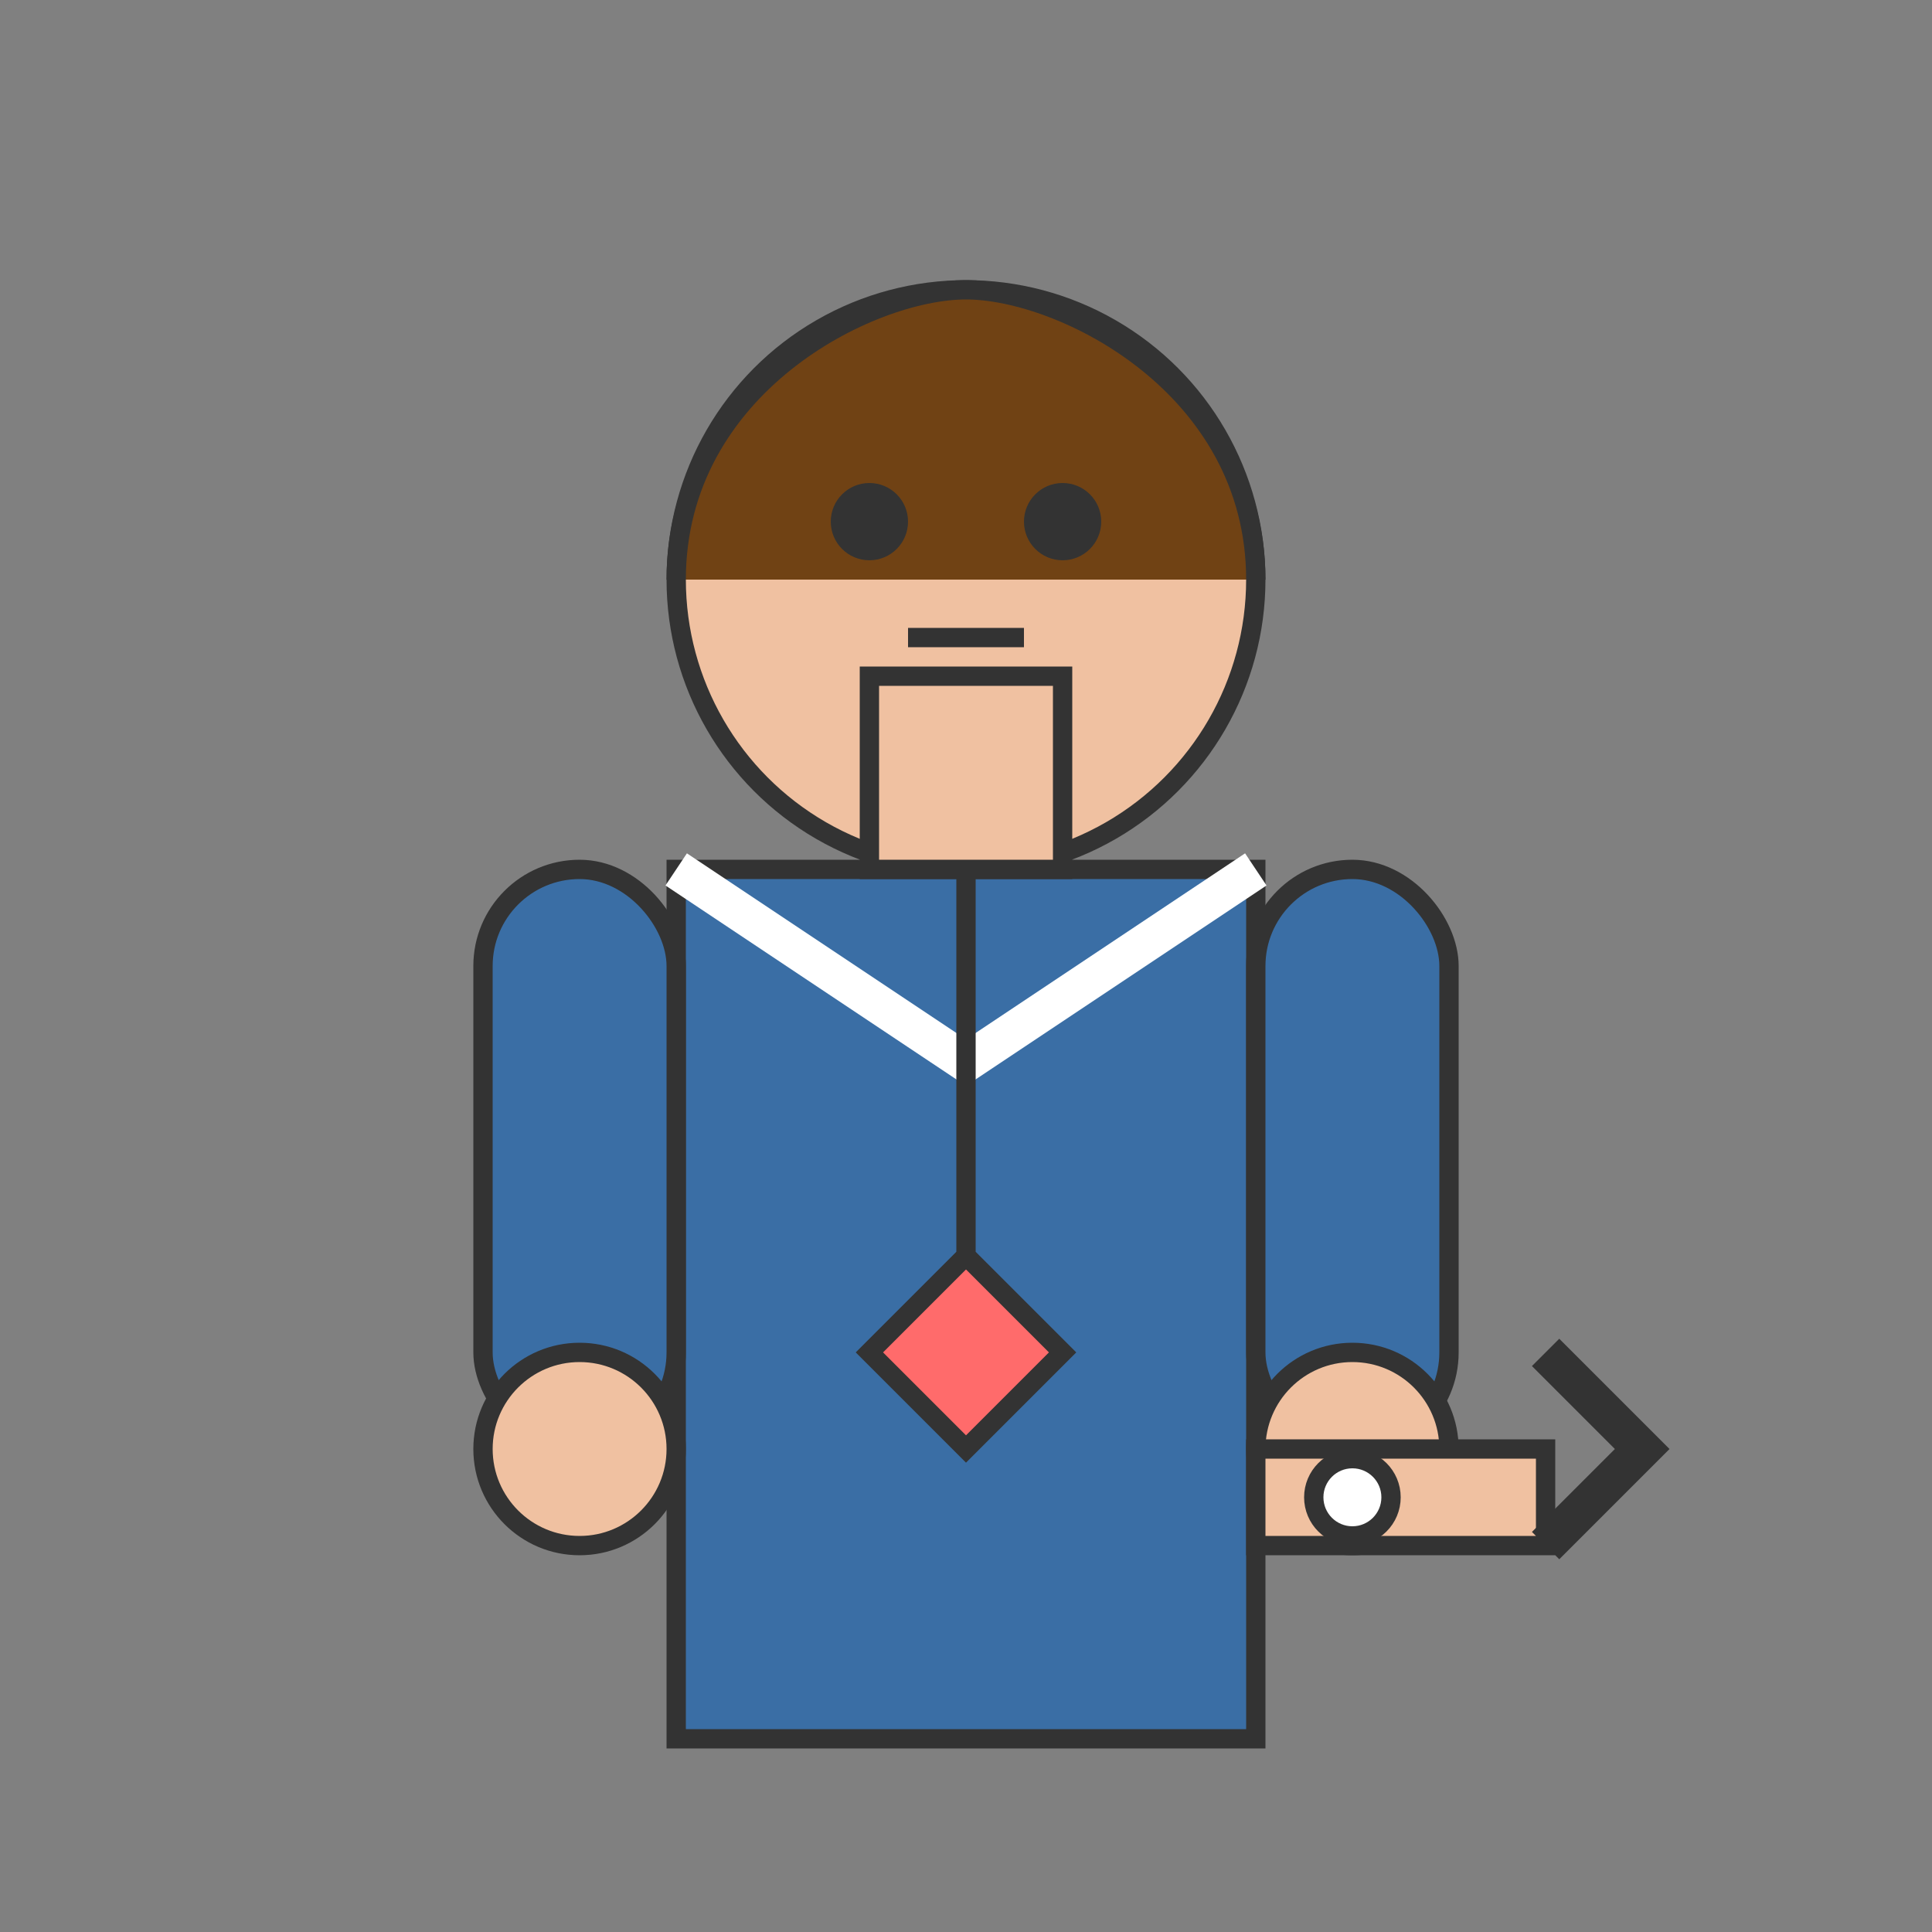 <svg xmlns="http://www.w3.org/2000/svg" viewBox="0 0 100 100" width="100" height="100">
  <rect x="0" y="0" width="100" height="100" fill="#808080" stroke="none"/>
  <!-- Real Estate Agent Icon -->
  <g transform="translate(10, 5)">
    <!-- Head -->
    <circle cx="40" cy="25" r="15" fill="#f0c1a1" stroke="#333333" stroke-width="1" />
    
    <!-- Hair -->
    <path d="M25,25 C25,15 35,10 40,10 C45,10 55,15 55,25" fill="#704214" stroke="#333333" stroke-width="1" />
    
    <!-- Body/Suit -->
    <path d="M25,40 L25,85 L55,85 L55,40 Z" fill="#3a6ea5" stroke="#333333" stroke-width="1" />
    
    <!-- Neck -->
    <path d="M35,40 L45,40 L45,30 L35,30 Z" fill="#f0c1a1" stroke="#333333" stroke-width="1" />
    
    <!-- Face Features -->
    <circle cx="35" cy="22" r="2" fill="#333333" /> <!-- Left Eye -->
    <circle cx="45" cy="22" r="2" fill="#333333" /> <!-- Right Eye -->
    <path d="M37,28 L43,28" stroke="#333333" stroke-width="1" /> <!-- Mouth -->
    
    <!-- Shirt Collar -->
    <path d="M25,40 L40,50 L55,40" fill="none" stroke="white" stroke-width="2" />
    
    <!-- Tie -->
    <path d="M40,40 L40,60 L35,65 L40,70 L45,65 L40,60" fill="#ff6b6b" stroke="#333333" stroke-width="1" />
    
    <!-- Arms -->
    <rect x="15" y="40" width="10" height="30" rx="5" ry="5" fill="#3a6ea5" stroke="#333333" stroke-width="1" />
    <rect x="55" y="40" width="10" height="30" rx="5" ry="5" fill="#3a6ea5" stroke="#333333" stroke-width="1" />
    
    <!-- Hands -->
    <circle cx="20" cy="70" r="5" fill="#f0c1a1" stroke="#333333" stroke-width="1" />
    <circle cx="60" cy="70" r="5" fill="#f0c1a1" stroke="#333333" stroke-width="1" />
    
    <!-- Holding House Key -->
    <rect x="55" y="70" width="15" height="5" fill="#f0c1a1" stroke="#333333" stroke-width="1" />
    <path d="M70,65 L75,70 L70,75" fill="none" stroke="#333333" stroke-width="2" />
    <circle cx="60" cy="72.5" r="2" fill="white" stroke="#333333" stroke-width="1" />
  </g>
</svg>
